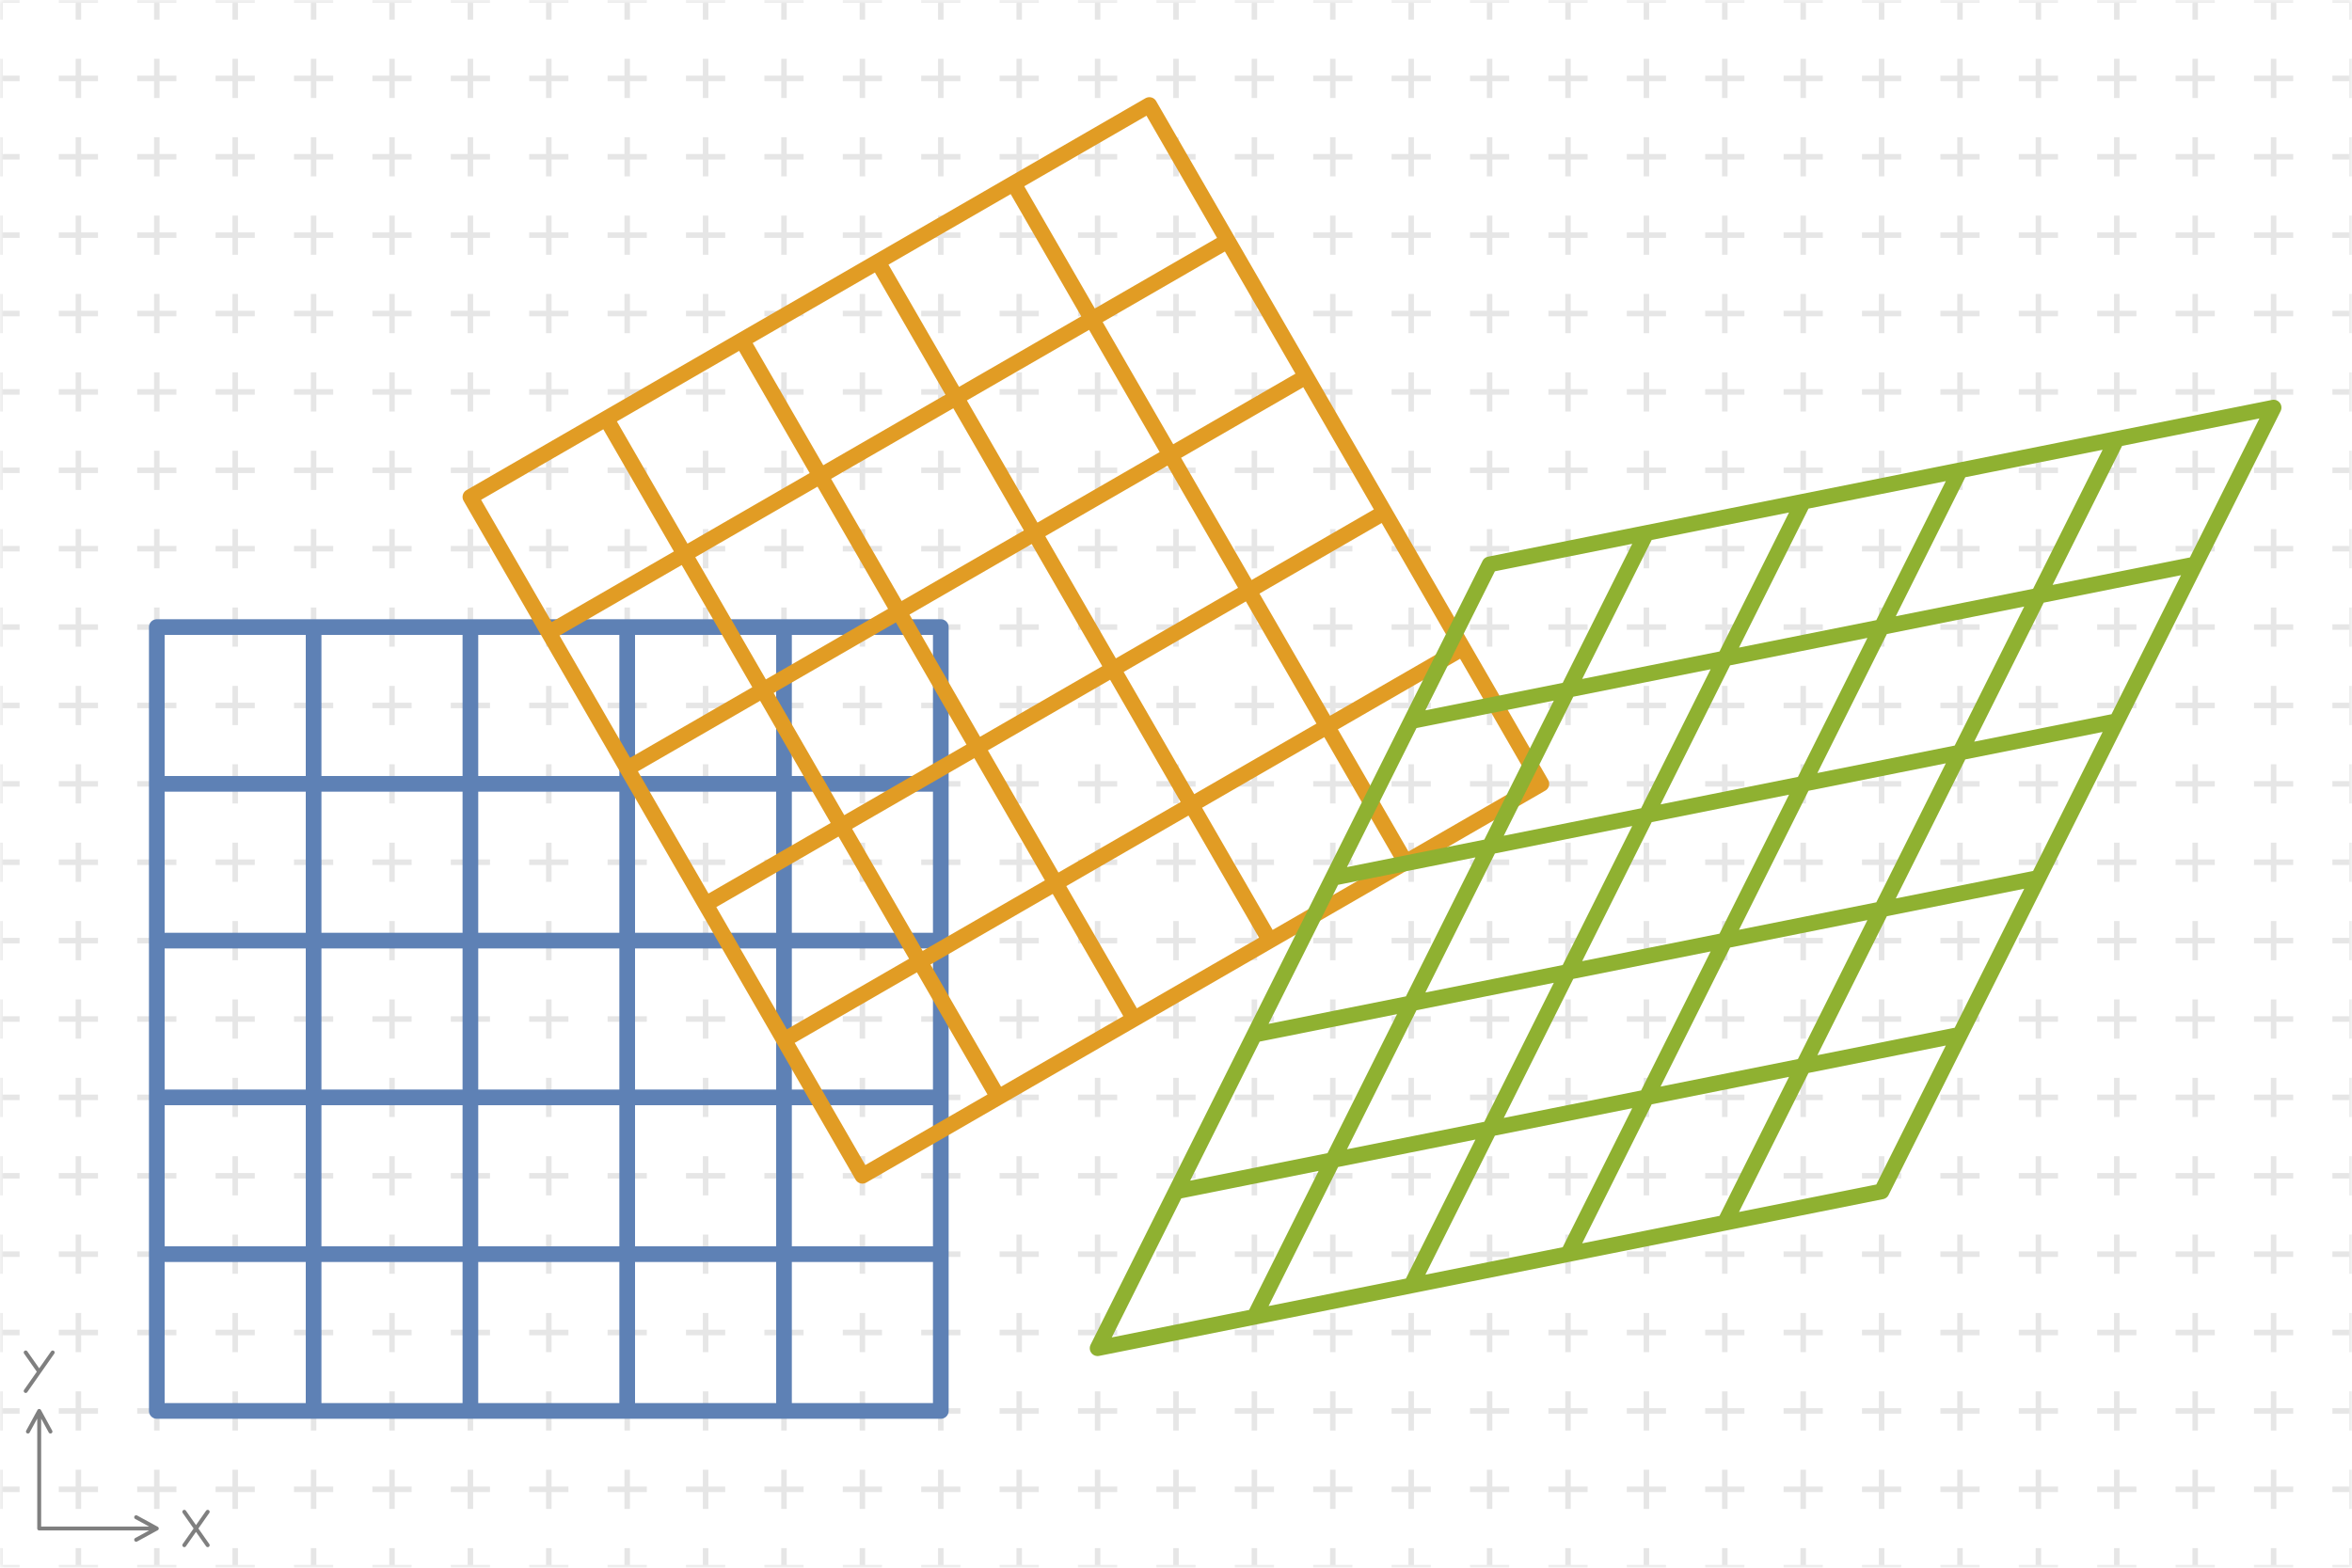 <?xml version="1.0" encoding="UTF-8"?>
<svg xmlns="http://www.w3.org/2000/svg" xmlns:xlink="http://www.w3.org/1999/xlink" width="300px" height="200px" viewBox="0 0 300 200" version="1.1">
<defs>
<filter id="alpha" filterUnits="objectBoundingBox" x="0%" y="0%" width="100%" height="100%">
  <feColorMatrix type="matrix" in="SourceGraphic" values="0 0 0 0 1 0 0 0 0 1 0 0 0 0 1 0 0 0 1 0"/>
</filter>
<mask id="id1">
  <g filter="url(#alpha)">
<rect x="0" y="0" width="300" height="200" style="fill:rgb(0%,0%,0%);fill-opacity:0.1;stroke:none;"/>
  </g>
</mask>
<clipPath id="id2">
  <rect x="0" y="0" width="300" height="200"/>
</clipPath>
<g id="id3" clip-path="url(#id2)">
<path style="fill:none;stroke-width:0.7;stroke-linecap:butt;stroke-linejoin:miter;stroke:rgb(0%,0%,0%);stroke-opacity:1;stroke-dasharray:5,5;stroke-dashoffset:2.5;stroke-miterlimit:10;" d="M 0 0 L 300 0 M 0 10 L 300 10 M 0 20 L 300 20 M 0 30 L 300 30 M 0 40 L 300 40 M 0 50 L 300 50 M 0 60 L 300 60 M 0 70 L 300 70 M 0 80 L 300 80 M 0 90 L 300 90 M 0 100 L 300 100 M 0 110 L 300 110 M 0 120 L 300 120 M 0 130 L 300 130 M 0 140 L 300 140 M 0 150 L 300 150 M 0 160 L 300 160 M 0 170 L 300 170 M 0 180 L 300 180 M 0 190 L 300 190 M 0 200 L 300 200 M 0 0 L 0 200 M 10 0 L 10 200 M 20 0 L 20 200 M 30 0 L 30 200 M 40 0 L 40 200 M 50 0 L 50 200 M 60 0 L 60 200 M 70 0 L 70 200 M 80 0 L 80 200 M 90 0 L 90 200 M 100 0 L 100 200 M 110 0 L 110 200 M 120 0 L 120 200 M 130 0 L 130 200 M 140 0 L 140 200 M 150 0 L 150 200 M 160 0 L 160 200 M 170 0 L 170 200 M 180 0 L 180 200 M 190 0 L 190 200 M 200 0 L 200 200 M 210 0 L 210 200 M 220 0 L 220 200 M 230 0 L 230 200 M 240 0 L 240 200 M 250 0 L 250 200 M 260 0 L 260 200 M 270 0 L 270 200 M 280 0 L 280 200 M 290 0 L 290 200 M 300 0 L 300 200 " transform="matrix(1,0,0,-1,0,200)"/>
</g>
<mask id="id4">
  <g filter="url(#alpha)">
<rect x="0" y="0" width="300" height="200" style="fill:rgb(0%,0%,0%);fill-opacity:0.5;stroke:none;"/>
  </g>
</mask>
<clipPath id="id5">
  <rect x="0" y="0" width="300" height="200"/>
</clipPath>
<g id="id6" clip-path="url(#id5)">
<path style="fill:none;stroke-width:0.5;stroke-linecap:round;stroke-linejoin:round;stroke:rgb(0%,0%,0%);stroke-opacity:1;stroke-miterlimit:10;" d="M 5 5 L 20 5 M 17.367 3.562 L 20 5 L 17.367 6.438 M 5 5 L 5 20 M 6.438 17.367 L 5 20 L 3.562 17.367 M 23.508 2.871 L 26.492 7.129 M 26.492 2.871 L 23.508 7.129 M 3.277 22.543 L 6.723 27.457 M 5 25 L 3.277 27.457 " transform="matrix(1,0,0,-1,0,200)"/>
</g>
</defs>
<g id="id7">
<use xlink:href="#id3" mask="url(#id1)"/>
<path style="fill:none;stroke-width:2;stroke-linecap:round;stroke-linejoin:round;stroke:rgb(36.842%,50.678%,70.98%);stroke-opacity:1;stroke-miterlimit:10;" d="M 20 20 L 120 20 M 20 40 L 120 40 M 20 60 L 120 60 M 20 80 L 120 80 M 20 100 L 120 100 M 20 120 L 120 120 M 20 20 L 20 120 M 40 20 L 40 120 M 60 20 L 60 120 M 80 20 L 80 120 M 100 20 L 100 120 M 120 20 L 120 120 " transform="matrix(1,0,0,-1,0,200)"/>
<path style="fill:none;stroke-width:2;stroke-linecap:round;stroke-linejoin:round;stroke:rgb(88.072%,61.104%,14.205%);stroke-opacity:1;stroke-miterlimit:10;" d="M 110 50 L 196.602 100 M 100 67.32 L 186.602 117.32 M 90 84.641 L 176.602 134.641 M 80 101.961 L 166.602 151.961 M 70 119.281 L 156.602 169.281 M 60 136.602 L 146.602 186.602 M 110 50 L 60 136.602 M 127.32 60 L 77.32 146.602 M 144.641 70 L 94.641 156.602 M 161.961 80 L 111.961 166.602 M 179.281 90 L 129.281 176.602 M 196.602 100 L 146.602 186.602 " transform="matrix(1,0,0,-1,0,200)"/>
<path style="fill:none;stroke-width:2;stroke-linecap:round;stroke-linejoin:round;stroke:rgb(56.018%,69.157%,19.488%);stroke-opacity:1;stroke-miterlimit:10;" d="M 140 28 L 240 48 M 150 48 L 250 68 M 160 68 L 260 88 M 170 88 L 270 108 M 180 108 L 280 128 M 190 128 L 290 148 M 140 28 L 190 128 M 160 32 L 210 132 M 180 36 L 230 136 M 200 40 L 250 140 M 220 44 L 270 144 M 240 48 L 290 148 " transform="matrix(1,0,0,-1,0,200)"/>
<use xlink:href="#id6" mask="url(#id4)"/>
</g>
</svg>

